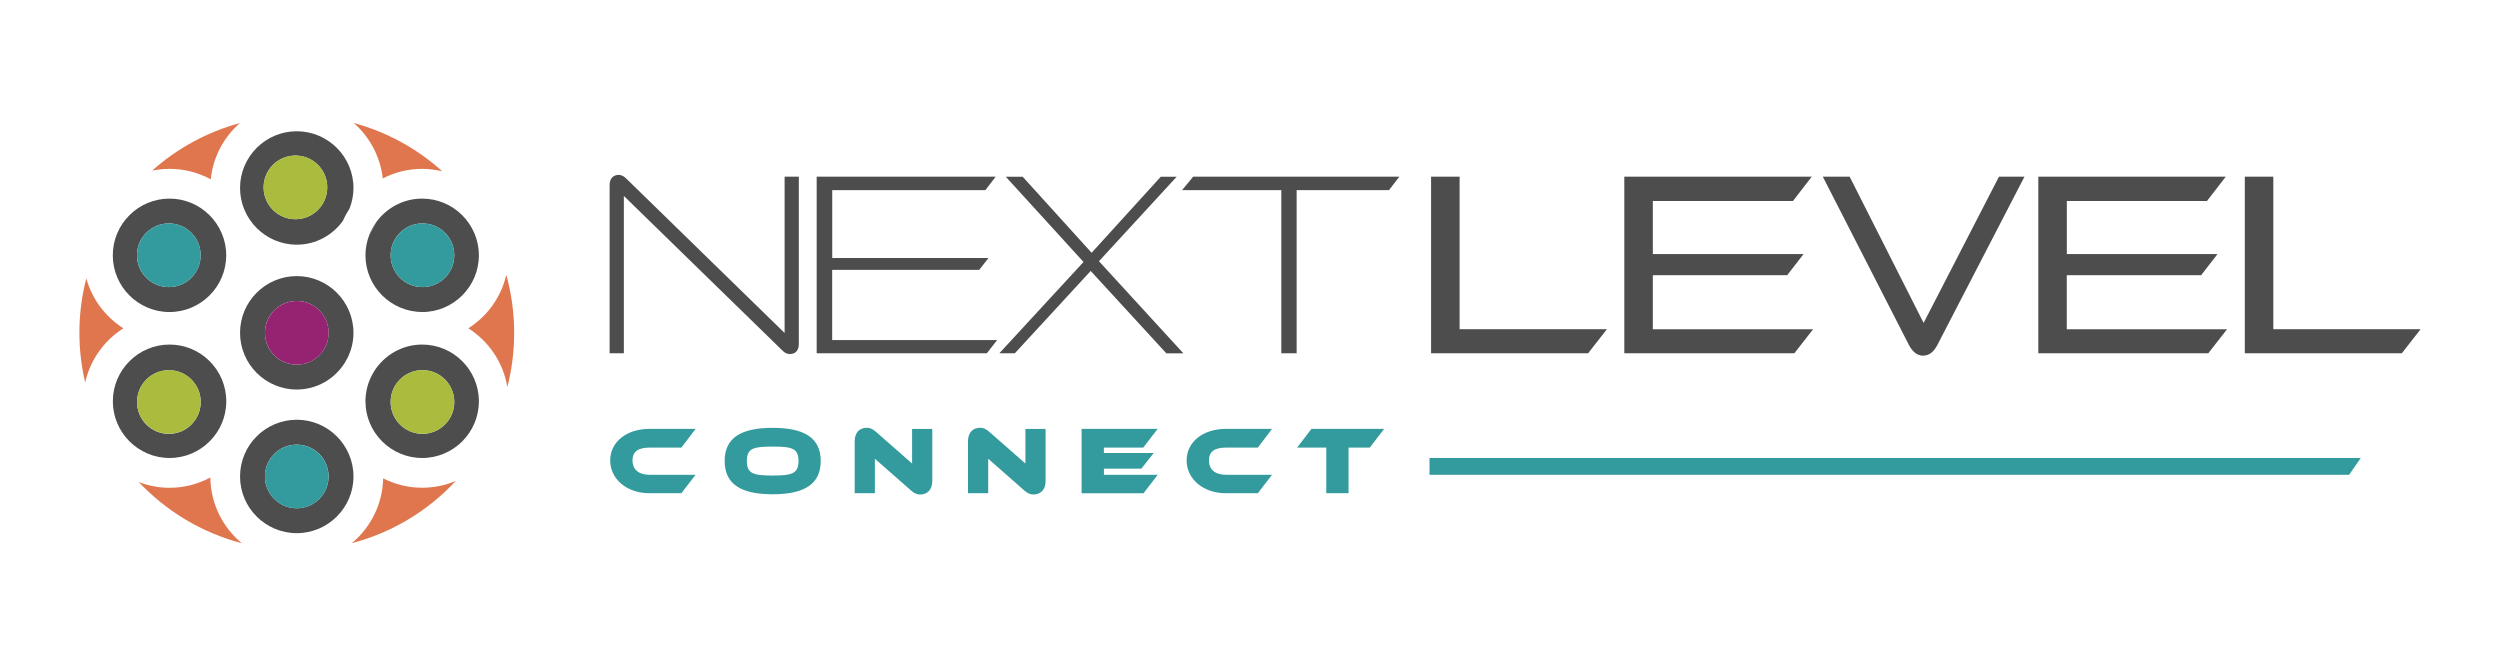 <?xml version="1.0" encoding="UTF-8"?>
<svg id="Layer_1" xmlns="http://www.w3.org/2000/svg" version="1.1" viewBox="0 0 432 116.03">
  <!-- Generator: Adobe Illustrator 30.0.0, SVG Export Plug-In . SVG Version: 2.1.1 Build 123)  -->
  <defs>
    <style>
      .st0 {
        fill: #abbb3d;
      }

      .st1 {
        fill: #df764e;
      }

      .st2 {
        fill: #952372;
      }

      .st3 {
        fill: #339b9d;
      }

      .st4 {
        fill: #4d4d4e;
      }
    </style>
  </defs>
  <path class="st4" d="M135.58,30.53h2.46v28.92c0,1.19-.68,1.73-1.55,1.73-.36,0-.82-.14-1.23-.55l-27.46-26.77v27.19h-2.46v-29.1c0-1.19.73-1.73,1.55-1.73.36,0,.82.14,1.28.59l27.41,26.73v-27Z"/>
  <path class="st4" d="M141.12,61.05v-30.52h30.93l-1.78,2.33h-26.46v11.72h27l-1.6,2.05h-25.41v12.13h28.51l-1.78,2.28h-29.42Z"/>
  <path class="st4" d="M201.54,61.05l-13.07-14.23-13.11,14.23h-2.68l14.55-15.78-13.43-14.73h2.92l11.91,13.14,11.95-13.14h2.75l-13.43,14.6,14.59,15.92h-2.96Z"/>
  <path class="st4" d="M221.41,61.05v-28.19h-17.15l1.92-2.33h35.62l-1.78,2.33h-15.96v28.19h-2.65Z"/>
  <path class="st4" d="M247.29,61.05v-30.52h4.93v26.36h25.45l-3.24,4.15h-27.14Z"/>
  <path class="st4" d="M280.68,61.05v-30.52h32.39l-3.24,4.2h-24.22v9.17h26.05l-2.83,3.65h-23.22v9.35h27.69l-3.24,4.15h-29.37Z"/>
  <path class="st4" d="M315,30.53h4.62l12.78,25.27,13.02-25.27h4.41l-15.04,29.06c-.52,1-1.28,1.87-2.47,1.87-1.11,0-1.94-.82-2.47-1.87l-14.87-29.06Z"/>
  <path class="st4" d="M352.22,61.05v-30.52h32.39l-3.24,4.2h-24.22v9.17h26.04l-2.83,3.65h-23.22v9.35h27.69l-3.24,4.15h-29.37Z"/>
  <path class="st4" d="M387.9,61.05v-30.52h4.93v26.36h25.45l-3.24,4.15h-27.14Z"/>
  <g>
    <path class="st3" d="M112.22,85.23c-3.9,0-6.78-2.44-6.78-5.67s2.88-5.45,6.78-5.45h7.98l-2.46,3.24h-5.52c-1.78,0-2.92.56-2.92,2.21s1.15,2.48,2.92,2.48h7.98l-2.46,3.19h-5.52Z"/>
    <path class="st3" d="M133.51,85.41c-5.52,0-8.29-1.78-8.29-5.75s2.78-5.73,8.29-5.73,8.31,1.76,8.31,5.73-2.79,5.75-8.31,5.75ZM133.51,77.17c-3.32,0-4.45.28-4.45,2.49s1.13,2.51,4.45,2.51,4.47-.32,4.47-2.51-1.13-2.49-4.47-2.49Z"/>
    <path class="st3" d="M151.18,79.26v5.97h-3.49v-8.97c0-1.66.98-2.34,2.09-2.34.46,0,.91.12,1.53.65l6.3,5.53v-5.98h3.49v8.99c0,1.66-1,2.34-2.11,2.34-.48,0-.91-.13-1.53-.66l-6.28-5.52Z"/>
    <path class="st3" d="M170.76,79.26v5.97h-3.49v-8.97c0-1.66.98-2.34,2.09-2.34.46,0,.91.12,1.53.65l6.3,5.53v-5.98h3.49v8.99c0,1.66-1,2.34-2.11,2.34-.48,0-.91-.13-1.53-.66l-6.28-5.52Z"/>
    <path class="st3" d="M186.9,85.23v-11.12h13.14l-2.49,3.24h-6.8v.93h8.61l-2.14,2.71h-6.46v1.05h9.3l-2.46,3.19h-10.7Z"/>
    <path class="st3" d="M211.83,85.23c-3.91,0-6.78-2.44-6.78-5.67s2.87-5.45,6.78-5.45h7.98l-2.46,3.24h-5.52c-1.78,0-2.92.56-2.92,2.21s1.15,2.48,2.92,2.48h7.98l-2.46,3.19h-5.52Z"/>
    <path class="st3" d="M229.18,85.23v-7.88h-5.05l2.49-3.24h12.56l-2.49,3.24h-3.66v7.88h-3.85Z"/>
  </g>
  <g>
    <path class="st1" d="M36.42,30.99c.39-3.87,2.26-7.3,5.04-9.73-5.71,1.55-10.89,4.4-15.17,8.23.97-.2,1.98-.31,3.02-.31,2.58,0,5,.66,7.12,1.81Z"/>
    <path class="st1" d="M21.32,56.73c-3.09-1.96-5.41-5.02-6.41-8.63-.78,3.01-1.19,6.16-1.19,9.41,0,2.96.35,5.83,1,8.59.87-3.93,3.3-7.28,6.6-9.37Z"/>
    <path class="st1" d="M66.13,30.84c2.05-1.06,4.36-1.66,6.82-1.66,1.2,0,2.36.16,3.48.42-4.32-3.89-9.54-6.79-15.31-8.35,2.74,2.4,4.6,5.78,5.02,9.59Z"/>
    <path class="st1" d="M80.93,56.73c3.51,2.23,6.03,5.88,6.74,10.15.77-2.99,1.18-6.13,1.18-9.37,0-3.47-.48-6.82-1.36-10.01-.9,3.87-3.3,7.16-6.56,9.23Z"/>
    <path class="st1" d="M36.35,82.51c-2.1,1.13-4.5,1.78-7.06,1.78-1.88,0-3.67-.36-5.32-1,4.76,5.04,10.9,8.77,17.82,10.58-3.28-2.71-5.39-6.79-5.44-11.36Z"/>
    <path class="st1" d="M66.21,82.66c-.1,4.5-2.19,8.53-5.43,11.2,7-1.82,13.21-5.62,17.99-10.76-1.79.76-3.76,1.18-5.82,1.18-2.43,0-4.71-.59-6.74-1.62Z"/>
    <path class="st4" d="M61.08,57.51c0-5.4-4.4-9.8-9.8-9.8s-9.8,4.39-9.8,9.8,4.4,9.8,9.8,9.8c3.51,0,6.59-1.87,8.32-4.65.16-.31.32-.61.5-.91.62-1.28.98-2.72.98-4.24ZM51.28,63.01c-3.04,0-5.5-2.46-5.5-5.5s2.46-5.5,5.5-5.5,5.5,2.46,5.5,5.5-2.46,5.5-5.5,5.5Z"/>
    <path class="st4" d="M61.08,32.48c0-5.4-4.4-9.8-9.8-9.8s-9.8,4.4-9.8,9.8,4.4,9.8,9.8,9.8c3.29,0,6.2-1.64,7.98-4.13.32-.74.71-1.44,1.14-2.11.43-1.1.68-2.3.68-3.55ZM51.05,37.88c-3.04,0-5.5-2.46-5.5-5.5s2.46-5.5,5.5-5.5,5.5,2.46,5.5,5.5-2.46,5.5-5.5,5.5Z"/>
    <path class="st4" d="M29.3,59.54c-5.4,0-9.8,4.4-9.8,9.8s4.4,9.8,9.8,9.8,9.8-4.39,9.8-9.8-4.4-9.8-9.8-9.8ZM29.18,74.97c-3.04,0-5.5-2.46-5.5-5.5s2.46-5.5,5.5-5.5,5.5,2.46,5.5,5.5-2.46,5.5-5.5,5.5Z"/>
    <path class="st4" d="M63.15,69.34c0,5.4,4.4,9.8,9.8,9.8s9.8-4.39,9.8-9.8-4.4-9.8-9.8-9.8c-3.51,0-6.59,1.87-8.32,4.65-.16.31-.32.61-.5.91-.62,1.28-.98,2.72-.98,4.24ZM73,63.96c3.04,0,5.5,2.46,5.5,5.5s-2.46,5.5-5.5,5.5-5.5-2.46-5.5-5.5,2.46-5.5,5.5-5.5Z"/>
    <path class="st4" d="M64.63,64.2c-.18.29-.35.6-.5.91.18-.3.34-.6.5-.91Z"/>
    <path class="st4" d="M39.09,44.12c0-5.4-4.4-9.8-9.8-9.8s-9.8,4.39-9.8,9.8,4.4,9.8,9.8,9.8,9.8-4.4,9.8-9.8ZM23.67,44.11c0-3.04,2.46-5.5,5.5-5.5s5.5,2.46,5.5,5.5-2.46,5.5-5.5,5.5-5.5-2.46-5.5-5.5Z"/>
    <path class="st4" d="M51.28,72.53c-5.4,0-9.8,4.39-9.8,9.8s4.4,9.8,9.8,9.8,9.8-4.4,9.8-9.8-4.4-9.8-9.8-9.8ZM51.28,87.83c-3.04,0-5.5-2.46-5.5-5.5s2.46-5.5,5.5-5.5,5.5,2.46,5.5,5.5-2.46,5.5-5.5,5.5Z"/>
    <path class="st4" d="M72.95,53.92c5.4,0,9.8-4.4,9.8-9.8s-4.4-9.8-9.8-9.8c-3.29,0-6.2,1.64-7.98,4.13-.32.74-.71,1.44-1.14,2.11-.43,1.1-.68,2.3-.68,3.55,0,5.4,4.4,9.8,9.8,9.8ZM73,38.61c3.04,0,5.5,2.46,5.5,5.5s-2.46,5.5-5.5,5.5-5.5-2.46-5.5-5.5,2.46-5.5,5.5-5.5Z"/>
    <path class="st4" d="M63.83,40.57c.43-.67.82-1.37,1.14-2.11-.46.65-.85,1.36-1.14,2.11Z"/>
    <circle class="st0" cx="51.05" cy="32.38" r="5.5"/>
    <circle class="st0" cx="73" cy="69.46" r="5.5"/>
    <circle class="st0" cx="29.18" cy="69.46" r="5.5"/>
    <circle class="st3" cx="51.28" cy="82.33" r="5.5" transform="translate(-17.54 13.99) rotate(-13.28)"/>
    <circle class="st3" cx="29.18" cy="44.11" r="5.5" transform="translate(-22.74 54.19) rotate(-67.5)"/>
    <circle class="st2" cx="51.28" cy="57.51" r="5.5" transform="translate(-21.47 82.88) rotate(-67.5)"/>
    <circle class="st3" cx="73" cy="44.11" r="5.5"/>
  </g>
  <polygon class="st3" points="405.93 82.04 247.02 82.04 247.02 79.14 407.94 79.14 405.93 82.04"/>
</svg>